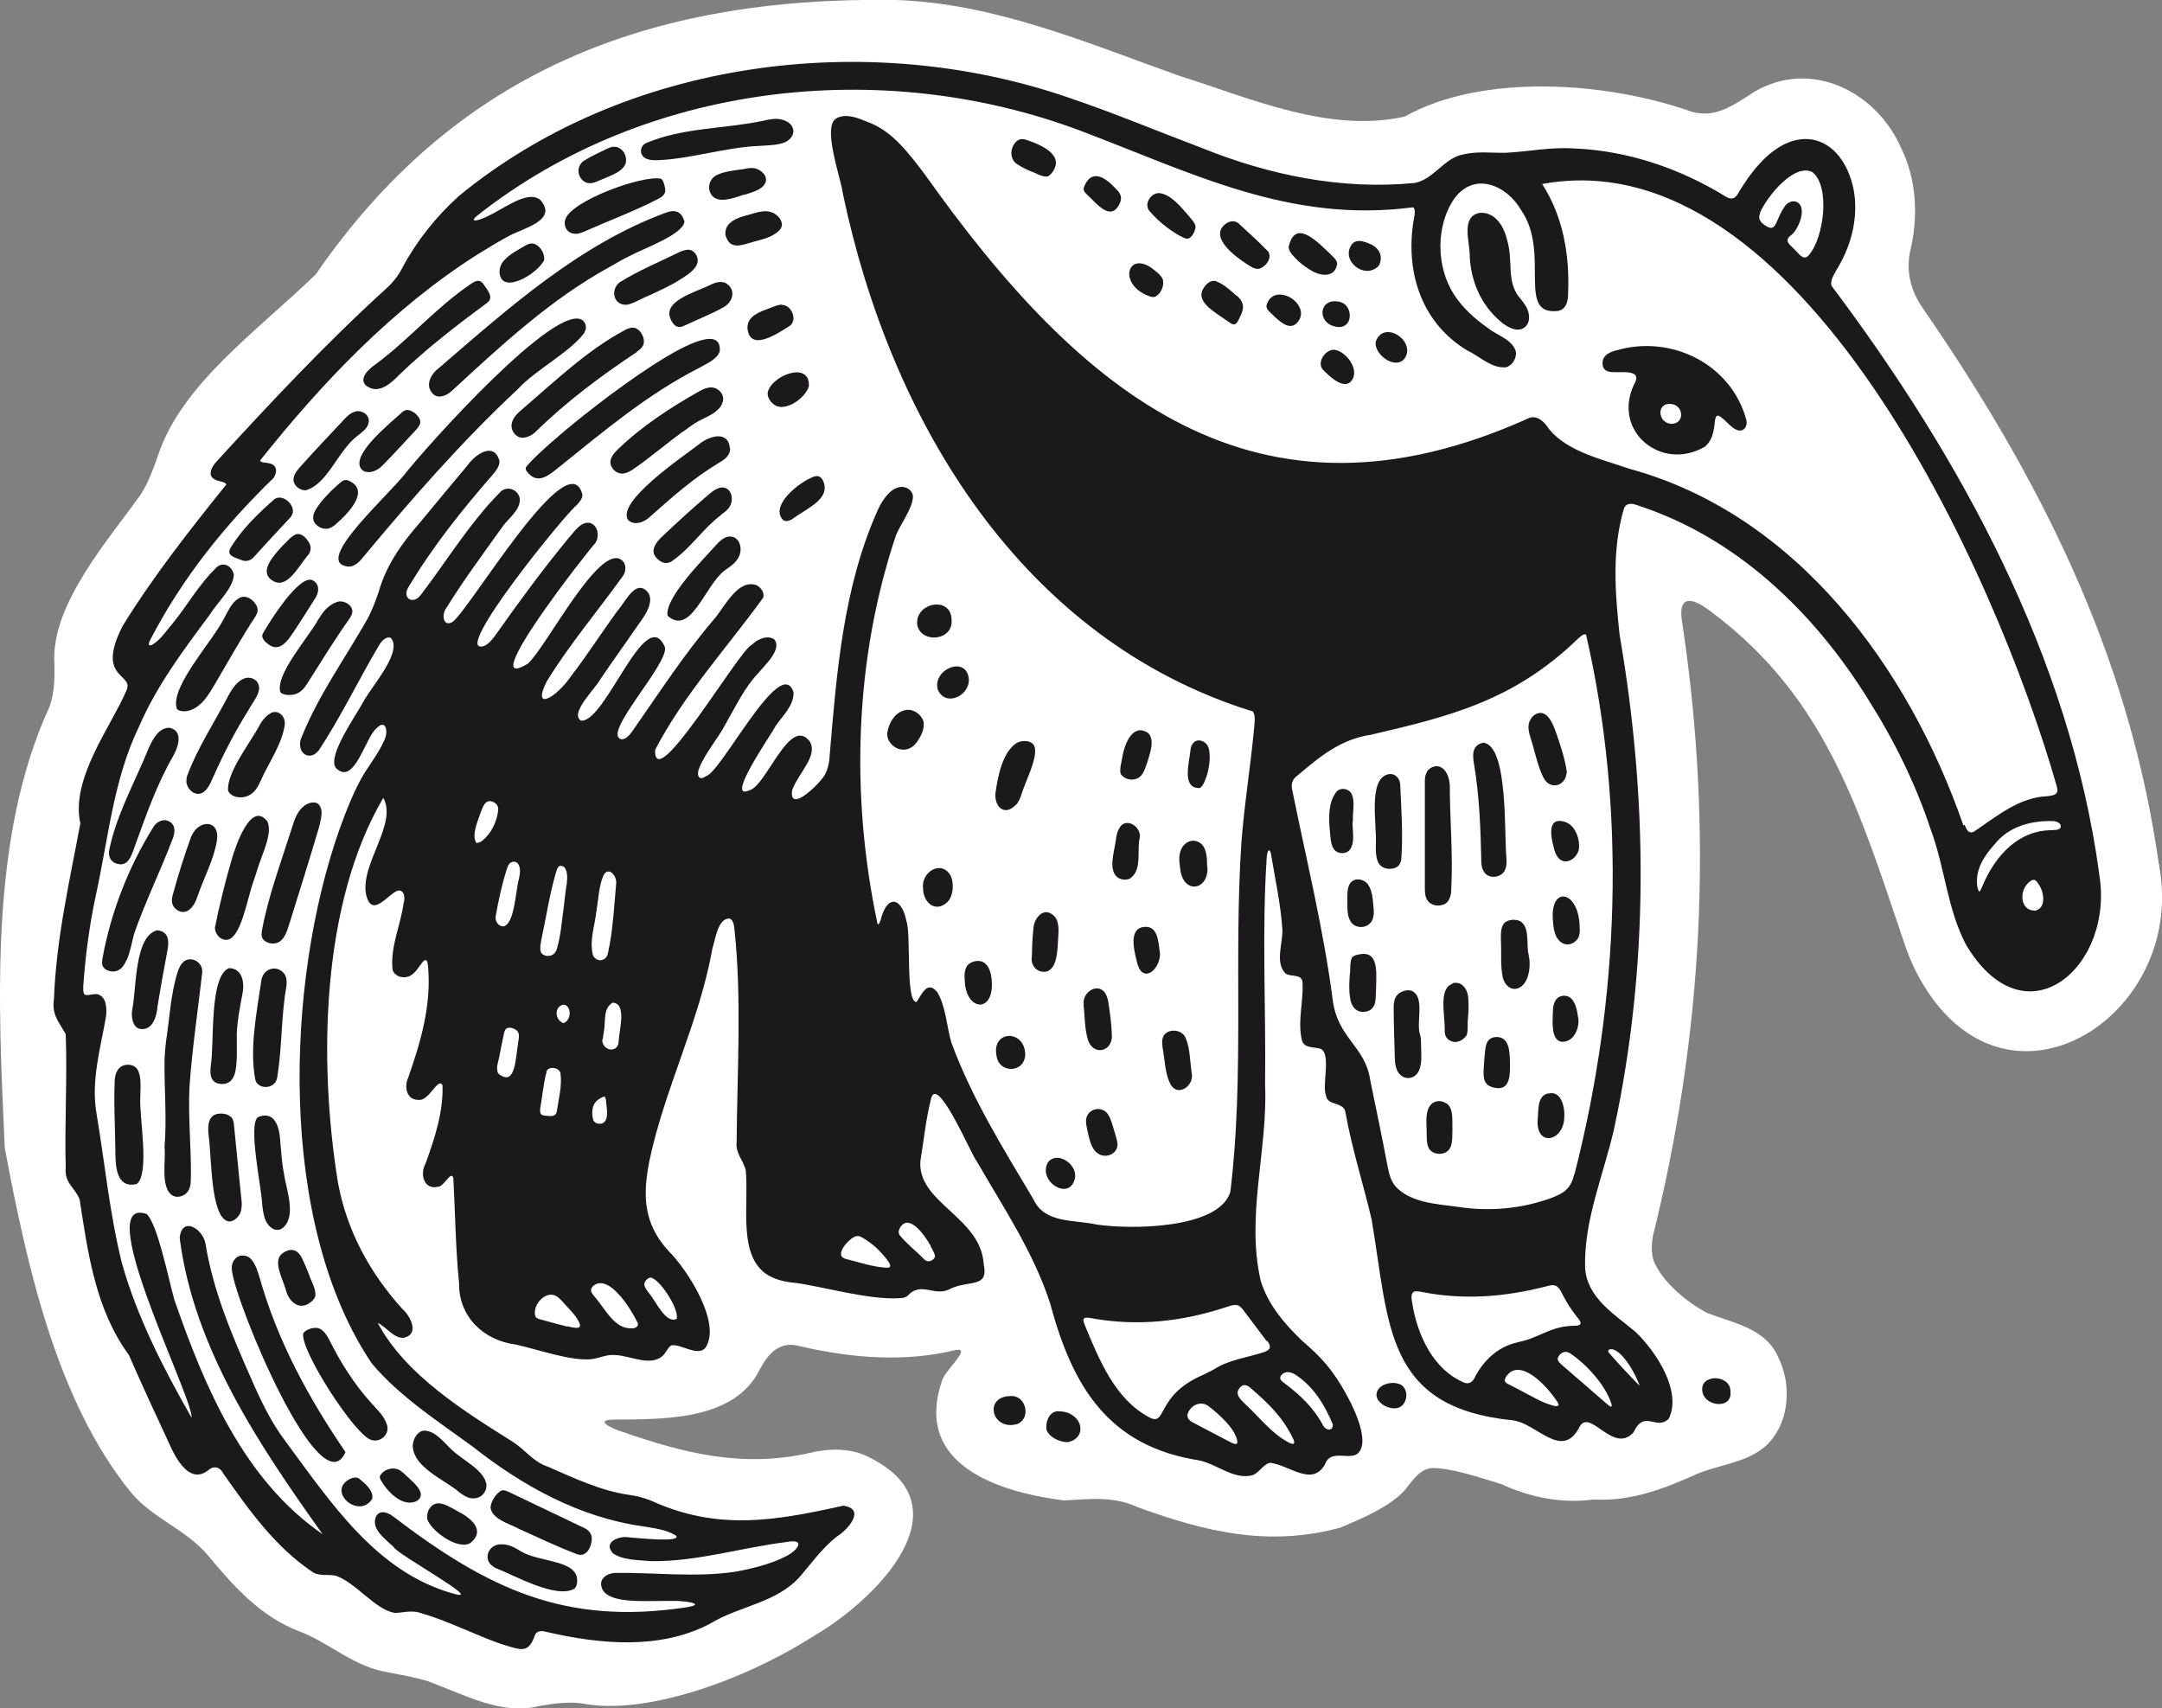 <?xml version="1.0" encoding="UTF-8"?>
<svg id="Layer_1" data-name="Layer 1" xmlns="http://www.w3.org/2000/svg" viewBox="0 0 90.13 71.22">
  <rect x="0" y="0" width="90.13" height="71.22" fill="#808080" stroke="none"/>
  <defs>
    <style>
      .cls-1 {
        fill: #fff;
      }

      .cls-1, .cls-2 {
        stroke-width: 0px;
      }

      .cls-2 {
        fill: #1b191b;
      }
    </style>
  </defs>
  <path class="cls-1" d="m90,36.03c-1.12-7.88-4.27-15.11-9.84-23.18-.49-.7-.7-1.49-.54-2.33.37-1.49.27-3.04-.35-4.32-1.1-2.53-4.05-3.86-6.43-2.18-.8.51-1.45.88-2.31.64-3.61-1.28-8.77-1.6-11.97.2-3.14.7-6.36-.74-9.43-1.71C45.3,1.78,41.44.13,37.34,0c-10.4-.16-18.41,3.06-24.17,11.43-2.46,2.39-5.61,4.58-6.59,7.58-.2.56-.39,1.1-.71,1.6-1.3,1.84-3.78,4.61-3.6,7.07.01.61,0,1.19-.2,1.77C-.47,34.95-.07,41.87.2,47.87c.91,4.8,2.13,10.47,5.23,14.31.95,1.16,2.33,1.55,3.29,2.72,1.04,1.26,2.2,2.53,3.77,3.11,1.25.48,2.29,1.49,3.67,1.7.58.12,1.16.21,1.72.39,1.5.56,3.06,1.42,4.6,1.02.62-.11,1.23-.19,1.84-.1,2.44.48,6.51-.85,9.59-2.81,2.71-1.58,6.41-5.4,2.36-7.44-.78-.42-1.68-.4-2.52-.2-2.78.63-5.22.02-7.83-.89-.36-.11-1.18-.48-.37-.5,1.97-.02,4.83.07,6-1.86.35-.69.79-1.41,1.67-1.23,2.18.52,4.44.72,6.62.19.73-.13-.54.91-.59,1.35-1.14,3.45,2.4,4.58,5.11,4.92,1.08-.06,2.06-.19,3.09.29,2.82,1.02,5.43,1.66,8.44.84.89-.38,1.99-.84,2.64-1.52.39-.47.65-.93,1.19-.96.78-.01,2.01.41,2.87.67,1.19.55,2.5.82,3.86.64,1.59.09,2.96-.47,4.38-1.1,1.02-.4,2.27-.48,3-1.36.77-.92.85-2.36.31-3.45-.51-1.22-1.86-1.44-2.96-1.86-.86-.45-1.87-1.29-2.24-2.17-.1-.32-.1-.67-.03-1.05,2.05-8.27,2.55-16.72,1.22-25.56-.22-1.26.5-1.02,1.24-.43,4.89,3.65,6.23,8.57,8.09,14,.14.39.32.8.54,1.21,3.56,6.47,11.11,1.68,10.03-4.54l-.02-.18Z"/>
  <g>
    <path class="cls-2" d="m87.51,36.41c-1.23-9.03-5.76-17.31-11.16-24.5-.06-.23.12-.49.23-.69.71-1.16.88-2.37.69-3.34-.46-2.2-2.41-2.97-4.16-.77-.24.29-.51.71-.68,1-.12.19-.28.21-.48.09-1.89-1.17-4.09-1.92-6.31-2.01-.97-.07-1.9.13-2.87.18-.58.01-1.16-.07-1.73.06-.84.13-1.27,1.07-2.09,1.2-3.02.29-6.01-.32-8.82-1.45-1.88-.71-3.71-1.48-5.61-2.12-8.4-2.88-18.47-1.58-25.4,4.12-.93.84-1.74,1.85-2.34,2.97-.17.34-.41.64-.69.89-2.51,2.28-4.81,4.74-7.09,7.23-.19.22-.36.56-.04.72.13.08.4.08.48.2-1.51,1.88-3.05,3.83-4.33,5.91-1.15,2.25.53,1.95.15,2.71-.61,1.44-2.33,3.66-1.91,5.51-.45,2.42-1.01,4.84-1.1,7.32-.1.67.21.97.49,1.47.07,1.85-.05,3.71,0,5.57-.06.64.38.82.58,1.32.35,2.27.67,4.6,2.05,6.48.54,1.23,1.1,2.45,1.67,3.67.29.66.88,1.79,1.68,1.11.2-.16.46-.1.57.14,1.08,1.54,2.19,3.11,3.78,4.16.29.15.62.06.93.13.84.28,1.67,1.45,2.48,1.55.42-.02.73-.14,1.17.04,1.03.29,2.5,1.03,3.36,1.29.78.24,1.03.35,1.31-.45.1-.15.3-.14.46-.09,2.25.52,4.72.75,6.8-.33,1.23-.76,2.82-.87,3.8-2.01.48-.57.92-1.17,1.5-1.63.45-.27,1.25-1.16.27-1.29-2.88.64-5.25,1.05-8.03-.22-.28-.11-.58-.19-.88-.23-1.21-.17-2.32-.71-3.43-1.19-.57-.19-.92-.69-1.41-1.01-1.97-1.24-4.5-2.79-5.65-4.97h0c.34.15.67.65,1.07.62.68-.13.31-.89-.05-1.21-1.36-1.5-2.32-3.28-2.68-5.26-.83-5.13-.68-11.67,1.89-16.04.61,1.1-1,2.78-.71,4.07.24.92.85.02,1.26-.18.3-.13.38.25.3.48-.12.92-.58,1.88-.46,2.81.12.33.58.39.83.17.19-.13.38-.51.5-.58.15-.05.13.21.15.32.13,1.57-.31,3.09-.83,4.57-.18.38-.07.94.42.93.45.08.83-.99,1.01-.6.03,1.13-.33,2.21-.71,3.26-.25.45-.06,1.11.53.96.24,0,.54-.7.63-.36.08,1.47.09,2.92.24,4.39-.02,1.39,1.02,2.38,2.36,2.55.98.22,2.32.7,3.16.61.33-.04.64-.21.99-.17.63.02,1.42.48,1.96.05.16-.15.25-.41.4-.46.37-.05,1.06.46,1.38.13.73-.99-.71-3.26-1.52-4.06-1.07-1.17-1.07-2.35-.8-3.74.63-3.02,2.09-5.82,2.63-8.87.12-.36.22-1.26.71-1.25.15.04.2.29.21.45.31,2.92.11,5.93.09,8.87-.06.46.29.77.38,1.18.13,1.38-.28,3.27.67,4.17.32.32.86.47,1.31.51,1.05.11,3.25.77,4.54.64.08-.01.15-.04.22-.08.57-.66,1.14.08,1.82-.32.79-.35,1.57-.01,1.36-1.01-.12-1.97-2.76-2.55-2.64-4.29.14-.84.22-1.71.43-2.54.22-1.25,1.7,2.3,1.92,2.54,1.11,1.93,2.37,3.79,3.06,5.93.93,3.46,2.42,5.95,6.21,6.54.74.15,1.45.82,2.22.62.29-.1.45-.47.75-.52.82.11,1.73,1,2.27.08.26-.75,1.18-.05,1.47-.59.27-.44-.06-1.4-.55-2.3-.59-1.09-1.1-1.62-1.87-2.28-.74-.71-1.42-1.51-1.72-2.49-.63-2.7.3-5.47.18-8.2.04-3.16-.14-6.34.07-9.49.02-.2.09-.39.17-.15.17,1.05.41,2.11.48,3.18.03.56-.32,1.39.13,1.84.22.16.67,0,.71.36.05.8-.22,1.65-.02,2.44.11.34.5.25.77.34.46.2.05,1.53.23,1.95.06.45.74.24.81.7.27,1.52.74,2.97,1.09,4.46.75,4.42.54,7.84,5.89,8.38.99.12,2.02,1.65,2.75.33.42-.95,1.42,1.13,2.28.17.46-.98.95-.05,1.47-.57.56-1.15-.54-2.81-1.39-3.62-.87-.73-2.04-1.43-2.1-2.69-.05-1.99.78-3.87,1.21-5.78,1.46-6.78,1.41-13.76.23-20.58-.19-1.76-.33-3.59.19-5.3.11-.21.32-.19.54-.11,4.12,1.33,7.35,4.43,9.61,8.06,1.1,1.73,2,3.55,2.64,5.49.58,1.56.68,3.29,1.46,4.77,2.49,4.19,6.25.88,5.54-3.01Zm-14.14-27.54c.28-.65,1.4-2.07,2.18-1.7.75.57.5,2.71-.13,3.45-.2.26-.38.02-.56-.17-.16-.19-.54-.4-.21-.63.3-.22.62-.98.38-1.3-.17-.22-.5-.13-.63.09-.15.21-.24.44-.35.68-.04.08-.08.17-.16.2h-.01c-.08.03-.17-.02-.24-.06-.24-.14-.38-.31-.26-.54Zm-53.36,26.23s-.11.06-.15.04h0c-.21-.32.05-.88.16-1.22.09-.23.19-.62.51-.5.13.04.24.16.24.3-.03.53-.33,1.11-.74,1.38Zm1.59,8.4c-.11.57-.1,1.7-.71,1.34-.07-.04-.11-.07-.15-.15v-.02c-.06-.23.06-.47.09-.7.06-.31.12-.62.19-.93.02-.06.04-.13.09-.16.12-.08.31-.01.41.06.18.13.1.38.07.57Zm.03-6.85c-.13.43-.17,1.89-.65,1.97-.2,0-.34-.21-.32-.4.12-.69.27-1.39.49-2.05.03-.09.08-.18.16-.22h.01c.1-.06.23-.02.29.08.11.18.06.43.02.63Zm2.01,18.65c-.3-.07-.6-.16-.9-.24-.15-.05-.33-.06-.41-.16h0c-.17-.41.32-1.04.76-.91.14.04.25.15.35.26.24.28.56.56.7.87.17.35-.26.22-.49.17Zm0-18.54c-.06.36-.1.71-.14,1.07-.08.57-.12,1.16-.28,1.71-.03.12-.1.23-.22.28-.16.07-.42.02-.46-.16-.04-.14,0-.31.02-.45.21-.96.35-1.95.63-2.88.02-.09.07-.2.14-.23h.01c.31-.05.33.45.29.67Zm-.15,5.89h-.02c-.38-.18-.34-.73.04-.77.34.07.3.68-.02.77Zm-.72,2.03c.09-.26.59-.19.6.1.06.5-.08,1.03-.16,1.56-.05.23-.26.19-.48.17-.07,0-.14-.02-.18-.07h0c-.04-.07-.04-.16-.03-.23.1-.56.13-1.04.27-1.54Zm3.59,10.69c-.73.07-1.12-.8-1.6-1.35-.06-.07-.12-.15-.12-.23h0c0-.1.07-.18.14-.22.62-.41,1.48.91,1.8,1.57.07.15-.09.23-.22.24Zm-1.23-12.04c0-.1.03-.2.04-.3.09-.42-.05-.99.37-1.23h.01c.59.04.26,1.15.24,1.61,0,.08-.02.16-.07.23-.22.26-.64.03-.61-.31Zm-.08,3.51c-.14.03-.3-.04-.33-.19-.08-.37-.02-.71.35-.89.04-.02.09-.05.13-.04h.01c.07.07.05.24.07.34.05.35.07.73-.24.79Zm.3-7.13c-.02.1-.06.2-.14.26h-.01c-.2.15-.48,0-.5-.24-.12-.59.11-1.2.17-1.79.08-.45.09-.97.27-1.4.19-.46.56-.07.55.26-.09.97-.13,1.96-.34,2.91Zm1.78,13.55c.37.06,1.19,1.3,1.08,1.72h0c-.44.22-.85-.69-1.12-1.03-.09-.12-.22-.26-.23-.41,0-.12.14-.28.27-.28Zm9.85-.41c-.6-.03-1.15-.23-1.69-.36-.07-.02-.16-.05-.2-.11-.16-.25.37-.8.61-.85h.02c.14-.02.29.1.43.19.3.2.56.45.78.73.12.16.31.39.06.4Zm1.81-.91c.07.14.22.37.18.47h0c-.09.18-.31.24-.46.07-.34-.35-.73-.64-1.02-1.01-.06-.11,0-.27.08-.36.35-.44.92.28,1.23.83Zm12.75,8.25h0c-.05.02-.15-.02-.21-.05-.55-.29-1.08-.56-1.6-.84-.16-.07-.29-.23-.2-.41.16-.37.6-.5.89-.24.43.34,1.02.86,1.15,1.37.01.05.03.14-.02.17Zm2.2-.05c-.71-.36-1.2-1.02-1.79-1.57-.18-.18-.5-.43-.28-.7.05-.07.12-.12.2-.13h.01c.09,0,.18.06.25.12.68.58,1.34,1.2,1.77,2.1.11.22.05.29-.17.18Zm-.37-2.71c0-.1.15-.22.29-.23.1-.01.22.04.32.09.79.51,1.24,1.28,1.58,2.08.03.31-.29.28-.41.04-.39-.73-.94-1.25-1.62-1.76-.07-.05-.16-.13-.16-.21h0Zm-.55-1.54c.19.23.16.39-.14.48-.69.23-1.45.31-2.08.72-.13.07-.27.14-.41.21-2.05.86-1.52,2.2-2.29,1.78-1.41-.76-2.06-2.35-2.67-3.82-.03-.08-.08-.2-.06-.26.02-.1.21-.07.31-.05,1.97.36,3.86.14,5.73-.49.12-.04.26-.08.37-.05h.01c.09.03.17.11.23.19.33.43.65.87.98,1.3Zm8.68,1.5c-.11.24-.28.35-.53.22-1.14-.51-1.88-1.82-2.11-3.37-.02-.11-.03-.26.02-.33.05-.11.23-.08.35-.06,1.78.36,3.53.22,5.29-.24.11-.03.25-.06.35,0h.01c.08.05.14.13.19.22.21.42.42.76.71,1.12.21.24.11.32-.17.32-.77.01-1.15.29-1.82.54-.18.07-.38.11-.57.16-.77.18-1.36.73-1.73,1.43Zm3.48,1.18c-.05.13-.43-.04-.58-.09-.44-.19-.89-.46-1.31-.67-.16-.09-.34-.14-.36-.25h0c0-.08.05-.18.11-.24.56-.67,1.59.39,2.05,1.07.04.05.09.14.08.19Zm2.13-2.32c.44-.09,1.08,1,1.24,1.52h0c-.45-.46-.89-.93-1.29-1.39-.04-.06-.01-.11.05-.13Zm.06,2.24s.04.13,0,.15h0c-.05,0-.14-.08-.2-.13-.64-.55-1.24-1.08-1.87-1.62-.05-.05-.11-.1-.14-.16-.05-.09,0-.19.07-.26.13-.13.28-.15.43-.05.77.52,1.49,1.39,1.71,2.08Zm-1.54-9.55c-.06.25-.16.51-.35.67-.15.14-.36.23-.55.31-1.29.48-2.67.6-4.03.38-.84-.11-1.92-.17-2.53-.85-.19-.22-.26-.52-.32-.81-.23-1.21-.48-2.41-.73-3.62-.2-1.4-1.35-1.73-1.56-3.32-.38-2.94-1.09-5.81-1.68-8.72-.03-.13-.05-.27,0-.39h0c.04-.12.13-.2.22-.27.95-.8,1.79-1.5,3.05-1.69,3.31-.77,5.97-1.43,8.63-4,.09-.08.25-.24.34-.17,1.69,7.33,1.39,15.19-.48,22.48Zm16.22-14.53c-2.28-6.59-6.96-12.97-13.93-14.87-1.12-.39-2.58-.71-3.34-1.65-.18-.27-.44-.57-.8-.48-11.42,5.18-18.73-.98-25.24-10.16-.66-.86-1.33-1.79-2.38-2.17-.39-.16-.88-.37-1.29-.15-.61.34.18,2.46.27,3.15,1.99,9.49,7.46,18.6,17.09,21.58.12.17.07.45.05.71-.15,1.6-.41,3.18-.53,4.78-.32,4.84.13,9.72-.46,14.54-.48,1.55-4.15,1.57-5.56,1.36-.92-.21-2.17-.03-2.64-1.04-1.26-2.12-2.58-4.23-3.43-6.55-.19-.64-.23-1.5-.58-2.09-.43-.55-.68.14-.87.4-.47.03-.22-2.81-.42-3.36-.2-1.02-.81-1.14-1.08-.05-.05.15-.1.21-.13.14-1.13-5.31-.96-11.02.77-16.18.2-.5.68-1.09.71-1.61,0-.22-.2-.39-.42-.41-.47-.03-.82.5-1.01.88-1.5,3.29-1.76,6.97-2.06,10.52-.03.19-.07.38-.16.55-.11.3-1.53,1.73-1.39.7.24-.7,1.11-1.45.73-2.05-.84-1.07-1.8,1.88-2.52,2.05-1.04.46,1-2.44,1.1-2.68.29-.43.77-.85.75-1.41-.52-1.64-3.04,3.4-3.66,3.5-.26.2-.4-.01-.28-.32.27-.68.8-1.25,1.13-1.9.42-.72.77-1.49,1.36-2.1.25-.31,1-.99.64-1.39-.28-.19-.7,0-.93.23-.51.19-4.09,6.34-4.03,4.38,1.2-2.31,3.01-4.27,4.51-6.35.05-.2-.09-.41-.27-.51-.79-.3-1.35.92-1.78,1.41-1.26,1.47-2.32,3.12-3.43,4.7-.11.14-.23.3-.42.31-.9-.16,1.95-3.12,1.8-3.84-.8-1.87-2.48,3.17-3.5,3.06-.49-.29.59-1.33.77-1.67.57-.84,1.16-1.66,1.74-2.5.28-.38.64-1.05.08-1.34-.43-.17-.78.62-1.09.96-.59.81-1.29,1.89-1.91,2.69-.61.9-1.66,1.51-1.02.23.95-1.55,2.14-2.95,3.2-4.43.12-.21.12-.48-.08-.64-.96-.68-3.15,3.67-3.91,4.33-2.26,1.36,2.57-4.78,2.8-5.01.21-.28.14-.75-.2-.86-.41-.08-.68.41-.93.67-1.06,1.29-2.05,2.64-3.01,4-.13.18-.28.37-.48.46-1.48.46,3.49-5.63,3.85-5.86.12-.13.25-.28.25-.44-.55-2.29-4.69,4.78-5.42,5.3-.41.23-.45-.36-.25-.59.71-1.15,1.53-2.25,2.32-3.36.25-.37.77-.7.74-1.19-.07-.41-.58-.58-.86-.23-1.24,1.26-2.17,2.8-3.26,4.23-.34.46-.83.13-.5-.35,1-1.67,2.2-3.17,3.48-4.64.14-.17.31-.37.29-.59-.23-.82-1.02-.26-1.34.2-.68.81-1.35,1.62-2.02,2.43-.73.83-1.36,1.74-1.67,2.82-.13.39-.28.78-.47,1.14-.92,1.62-2.02,3.14-2.73,4.89-.3.6.26,1.13.7.59.93-1.41,1.66-2.95,2.53-4.41.09-.16.31-.37.48-.27.47.57-.71,1.89-1.13,2.61-.3.58-1.52,2.26-1.18,2.79.77.82,1.25-1.29,1.7-1.63.38-.42.52.1.33.49-.26.6-.69,1.09-.99,1.65-.35.65-.62,1.35-.87,2.04-2.28,6.44-2.58,16.48,1.34,22.29,1.17,1.39,2.75,2.4,4.21,3.47,2.07,1.63,4.44,2.95,7.1,3.32.46.08.96.13,1.36.38.32.32-1.75.09-1.94.08-.41-.08-1.11.19-.68.66.41.3,1.08.28,1.58.33,1.93.03,3.78-.57,5.69-.8.76-.14.47.33-.04.59-.57.31-1.48.54-2.12.65-1.65.25-3.36.03-5.02.05-.4.03-.71.29-.53.68.32.64,1.86.47,2.97.49.3-.02,1.45.11.57.26-5.1.78-8.31-.77-12.27-3.79-.31-.23-.68-.27-.75.17-.04.38.31.68.57.92.07.06.14.13.21.19.08.27,3.86,2.33,2.51,1.95-3.21-.88-5.12-3.79-7-6.33-.61-.8-1.05-1.72-1.45-2.64-.8-1.81-1.58-3.64-1.9-5.6-.09-.64-.99-1.2-1.08-.26.59,4.61,3.34,8.67,5.96,12.35h0c-3.28-2.26-4.91-6.11-6.18-9.77-.3-1.09-.69-3.09-1.15-3.58-2.27-.79,1.58,6.96,1.85,8.33.01.03.04.2,0,.13-1.15-2.01-2.26-4.17-2.89-6.42-.51-2.05-.71-4.17-1.06-6.25-.23-1.36.17-2.7.4-4.03.04-.34.02-.84-.38-.93-.42,0-.59.22-.57-.32.09-1.29.26-2.57.53-3.82.52-2.37.73-4.82,1.8-7.02.74-1.71,1.84-3.17,2.94-4.65.3-.5.98-1.1,1.01-1.67-.08-.38-.47-.59-.76-.27-.71.69-1.18,1.55-1.81,2.32-.26.3-.49.67-.84.87-.2.09-.14-.1-.06-.24,1.32-2.54,3.09-4.75,5.13-6.72.19-.31.1-.56-.21-.61-.12-.04-.29,0-.36-.11,2.57-3.23,5.53-6.35,9.06-8.59.44-.27.87-.54,1.33-.78.55-.31,2.06-.64,1.29-1.5-.6-.47-1.71.56-2.52.82-.18.06-.39.08-.12-.15,7.01-5.55,16.89-6.67,25.19-3.54,4.65,1.76,8.71,3.86,13.84,3.18.1.07.07.29.04.43-.39,2.17.25,4.34,2.2,5.53.52.24,1.03.77,1.63.71.28-.07.48-.42.4-.7-.19-.49-.78-.63-1.16-.94-.55-.39-1.05-.84-1.41-1.4-.75-1.16-.76-2.89.03-4.01.84-1.12,2.18-.54,2.78.51,1.23,1.78-.23,4.41,1.54,4.19.34-.07.41-.42.41-.71.07-1.62-.2-3.21-1.08-4.58,10.72-1.98,18.91,16.19,21.45,25.1.03.11.05.21,0,.28-.07.11-.24.12-.38.14-1.21.05-2.11.84-3.09,1.49-.23.08-.29-.12-.37-.3Zm2.97,3.55c-.6.01-.68-.85-.2-1.21.05-.04.11-.07.16-.07h.02c.09.01.16.14.23.25.19.32.27.95-.21,1.04Zm.77-3.35c-1.4-.03-2.41,1.02-2.96,2.36-.03.06-.08.21-.13.2h0s-.06-.14-.07-.21c-.1-.69.28-1.28.72-1.76.58-.74,1.51-1,2.44-.97.13,0,.31.08.32.2.02.14-.18.18-.31.17Z"/>
    <path class="cls-2" d="m44.15,58.83h-.02c-.39-.01-.56.46-.5.78.1.28.47.48.82.51.3,0,.59-.24.59-.54.01-.45-.46-.76-.89-.74Z"/>
    <path class="cls-2" d="m42.1,58.2h-.02c-1.1.06-.7,1.48.34,1.16.59-.25.34-1.23-.31-1.16Z"/>
    <path class="cls-2" d="m72.14,58.01c.01-.73-1.3-.75-1.17,0,.09.63,1.24.75,1.17.02v-.02Z"/>
    <path class="cls-2" d="m58.34,57.7c-.27-.11-.69-.03-.87.2-.3.41.24.81.65.81h.02c.53.01.67-.81.21-1.01Z"/>
    <path class="cls-2" d="m67.38,14.6c-.25.08-.53.18-.57.47-.01.12,0,.22.07.32h.01c.07.09.19.11.29.12.38.04,1.34-.15.94.52-.92,1.94,1.13,3.64,2.94,2.6.3-.23.39-.61.43-1.07.02-.13.04-.22.1-.23.06-.01.14.04.19.09.24.17.55.63.86.51.16-.08.2-.26.16-.43-.62-2.31-3.12-3.57-5.43-2.89Zm2.29,3.07c-.56-.04-.62-.86-.05-.83h.02c.55.02.62.83.03.83Z"/>
    <path class="cls-2" d="m24.36,13.85c.13-.18.05-.39-.06-.49-1.07-.85-6.57,5.3-7.51,6.51-1.03,1.19-3.71,3.62-2.26,3.75h.02c.22,0,.43-.19.57-.37,2.03-2.44,4.14-4.86,6.47-7.03.75-.82,2.19-1.54,2.78-2.36Z"/>
    <path class="cls-2" d="m28.52,9.2h0c-.12-.41-.42-.47-.77-.33-3.61,1.33-6.56,3.98-9.45,6.47-.35.26-.58.72-.27,1.06.22.25.58.1.8-.1,2.06-1.9,4.13-3.83,6.6-5.18.29-.16.5-.3.84-.46.48-.27,2.33-.92,2.26-1.47Z"/>
    <path class="cls-2" d="m7.66,40.09c-.13.1-.21.29-.26.45-.29.92-.33,1.93-.48,2.88-.03.25-.05.5-.06.75-.02,1.21.1,2.42,0,3.63v.02c.06.57-.18,1.68.32,2.01.22.14.54.03.67-.19.13-.22.1-.48.11-.74,0-1.2-.12-2.4-.06-3.6.11-1.59.35-3.17.53-4.76.04-.42-.45-.71-.78-.45Z"/>
    <path class="cls-2" d="m30,14.69c.25-2.15-5.57,2.5-6.62,3.41-.7.59-1.23,1.09-1.44,1.36-.04.05-.03.1,0,.16h0c.43.6.87.25,1.32-.11,1.88-1.51,3.73-3.08,5.9-4.18.29-.17.7-.33.83-.65Z"/>
    <path class="cls-2" d="m14.4,60.53c-1.53-2.24-2.84-4.64-3.58-7.28-.08-.25-.16-.53-.33-.73-.16-.22-.51-.25-.69-.04-.14.17-.15.32-.13.49.15,1.36,3.69,9.91,4.73,7.57h0Z"/>
    <path class="cls-2" d="m63.32,12.38c-.52-.68-.24-1.53-.48-2.33-.12-.55-.46-1.19-1.1-1.18h-.02c-.86.12-.43,1.25-.45,1.83.06,1.04.46,1.99,1.27,2.69.24.21.63.45.93.31.36-.16.33-.67.11-.98-.08-.13-.17-.24-.26-.35Z"/>
    <path class="cls-2" d="m5.29,40.01c.14-.33.21-.74.3-1.08.46-1.32,1.08-2.58,1.58-3.89.11-.25.19-.61-.09-.78-.24-.16-.54-.02-.68.21-1.04,1.66-1.79,3.59-2.13,5.5-.02.12-.03.25.04.35h0c.11.16.37.21.54.16.22-.07.33-.24.43-.47Z"/>
    <path class="cls-2" d="m26.55,14.66c.12-.08.25-.19.28-.32.07-.26-.14-.64-.41-.68h-.02c-.11-.01-.24.04-.35.1-1.59.85-2.91,2.13-4.28,3.3-.17.14-.36.32-.42.53-.07.22.01.43.17.56.23.2.58.06.79-.13,1.29-1.27,2.73-2.34,4.23-3.34Z"/>
    <path class="cls-2" d="m10.92,38.8c-.02.11-.03.24.03.33h0c.14.21.48.26.68.14.3-.18.37-.6.48-.91.4-1.28.8-2.56,1.18-3.84.07-.3.25-.82-.06-1.03-.16-.09-.42-.01-.58.13-.27.22-.38.57-.48.89-.45,1.42-.98,2.82-1.25,4.28Z"/>
    <path class="cls-2" d="m27.39,6.68h.02c1.42-.06,2.86-.55,4.29-.6.27-.02.52-.02.8-.08.73-.14.79-.88.03-1.03-.23-.04-.47.01-.69.06-1.64.35-3.4.28-4.94.95-.19.11-.24.37-.1.53.13.16.38.17.6.17Z"/>
    <path class="cls-2" d="m4.89,36.01c.51.15.63-.49.77-.84.45-1.24.89-2.49,1.55-3.64.22-.37.45-1.06-.14-1.19h-.02c-.45,0-.7.51-.86.87-.56,1.38-1.32,2.72-1.63,4.19-.06.27.03.53.32.61Z"/>
    <path class="cls-2" d="m15.3,16.1c.51.36,1.04-.16,1.39-.52,1.13-1.08,2.35-2.02,3.61-2.95.27-.2.09-.45-.08-.69-.06-.09-.13-.21-.25-.23h-.01c-.1-.02-.23.06-.32.12-1.47.99-2.58,2.32-4,3.37-.28.19-.73.61-.34.91Z"/>
    <path class="cls-2" d="m7.38,29.56c.09.1.31.11.48.07.54-.14.85-.69,1.11-1.13.55-.93,1.09-1.91,1.69-2.82.08-.13.11-.25.05-.4-.14-.3-.5-.54-.8-.31-.26.17-.42.54-.57.81-.48.96-2.26,2.86-1.97,3.76h0Z"/>
    <path class="cls-2" d="m28.47,18c.16-.12.32-.24.49-.35.41-.27,1.12-.43,1.19-1v-.02c0-.22-.19-.43-.41-.47-.19-.04-.4.05-.57.14-1.22.69-2.42,1.47-3.42,2.44-.1.1-.21.21-.26.34-.16.32.15.7.5.66.15-.02.29-.1.41-.18.71-.49,1.37-1.06,2.07-1.57Z"/>
    <path class="cls-2" d="m13.09,55.36c-.15.01-.38.1-.45.23h0c-.14.67,2.17,4.28,2.85,4.44.39.12.77-.26.64-.64-.11-.36-.43-.65-.67-.92-.71-.79-1.27-1.68-1.74-2.63-.13-.24-.31-.52-.61-.48Z"/>
    <path class="cls-2" d="m11.11,34.2c-.66-.77-1.27,1.03-1.43,1.56-.27.91-.56,2.08-.72,2.91h0c0,.29.27.57.55.5.55-.15.79-1.67,1.05-2.41.06-.17.11-.32.16-.49.18-.62.7-1.59.4-2.07Z"/>
    <path class="cls-2" d="m30.43,18.71v-.02c-.07-.77-.89-.51-1.3-.16-.74.56-3.43,2.39-2.95,3.14.24.26.68.11.92-.13.91-.81,1.81-1.61,2.86-2.24.23-.13.48-.3.48-.6Z"/>
    <path class="cls-2" d="m5.85,45.71c0-.35.06-.82-.12-1.13-.09-.14-.27-.21-.45-.19-.38.03-.51.41-.5.74-.04.94.02,1.89.03,2.84,0,.6.02,1.59.88,1.39h.01c.56-.44.09-2.84.15-3.64Z"/>
    <path class="cls-2" d="m10.71,28.41c-.11-.12-.28-.18-.44-.15-.37.08-.6.46-.77.78-.57,1.09-1.26,2.13-1.69,3.28-.03.08-.04.17-.04.25v.02c.02.28.28.54.55.5.29-.05.45-.43.56-.68.44-.99.93-1.94,1.51-2.86.17-.33.6-.77.32-1.14Z"/>
    <path class="cls-2" d="m10.89,40.9c-.19,1.34-.49,2.77-.25,4.1.08.36.6.41.81.15h.01c.07-.1.1-.21.11-.32.19-1.2.15-2.44.36-3.65.03-.19.04-.4-.06-.56-.31-.44-.92-.25-.98.28Z"/>
    <path class="cls-2" d="m11.68,47.53c-.03-.54-.23-1.23-.9-.97h-.01c-.46.27.15,3.02.16,3.65.02.16.04.33.08.48.11.48.59.85.93.33.14-.23.16-.51.14-.78-.03-.44-.18-.89-.24-1.31-.09-.43-.12-.94-.16-1.39Z"/>
    <path class="cls-2" d="m21.6,63.72c.81.36,1.6.75,2.43,1.06.4.18.64-.29.64-.63.01-.2-.13-.37-.31-.45-1.04-.5-2.07-.99-3.12-1.49-.09-.04-.21-.1-.3-.08h-.01c-.25.09-.48.5-.48.72.06.48.78.67,1.16.87Z"/>
    <path class="cls-2" d="m10.11,41.42c.09-.45,0-1.05-.56-1.06h-.01c-.82.35-.6,3.1-.75,4.04-.02.18-.04.39.04.56.07.16.25.23.43.23.57,0,.59-.66.61-1.09.01-.32,0-.65,0-.97.02-.59.13-1.13.24-1.71Z"/>
    <path class="cls-2" d="m10.06,50.4c.03-.14.02-.29,0-.43-.1-1.04-.21-2.07-.31-3.1-.01-.11-.04-.23-.12-.31h-.01c-.14-.14-.42-.16-.57-.12-.43.09-.39.64-.34.99.11.9.08,3.22.76,3.47.25.1.57-.22.59-.5Z"/>
    <path class="cls-2" d="m23.97,9.75c.16,0,.34-.07.49-.14,1.01-.45,2.02-.82,3-1.33.1-.05.2-.12.24-.21.06-.11.03-.26-.02-.41-.02-.08-.06-.16-.12-.21h-.01c-.76-.16-3.72.91-3.98,1.69-.1.29.08.6.39.6Z"/>
    <path class="cls-2" d="m14.04,25.1c-.16.05-.32.16-.45.29-.13.13-.23.29-.33.45-.37.69-1.81,2.3-1.57,3.02h0c.09.09.22.11.34.11.34.02.57-.15.75-.43.59-.93,1.17-1.88,1.81-2.78.03-.05.06-.11.08-.16.12-.35-.35-.62-.64-.5Z"/>
    <path class="cls-2" d="m19.07,62.15c.21.16.45.35.73.31.27-.02.49-.27.48-.54v-.02c-.09-.62-.93-.98-1.41-1.43-.34-.3-.67-.79-1.15-.83-.32-.02-.54.4-.51.69.07.82,1.2,1.31,1.86,1.81Z"/>
    <path class="cls-2" d="m11.3,29.73c-.19.08-.34.27-.45.45-.37.73-1.42,2.02-1.34,2.79h0c.14.29.58.33.84.2.26-.11.41-.38.52-.63.34-.76.88-1.5,1-2.32.04-.34-.24-.65-.58-.5Z"/>
    <path class="cls-2" d="m30.34,22.37c-.18.05-.33.18-.45.31-.53.6-2.19,2.24-2.06,2.99h0c.97.86,1.54-1.24,2.38-1.89.12-.09.24-.16.35-.26.11-.1.21-.22.26-.35.16-.39-.05-.89-.49-.79Z"/>
    <path class="cls-2" d="m20.62,65.35c.8.31,2.57,1.32,3.32.88h.01c.07-.08.11-.19.11-.3.06-.91-1.55-.79-2.33-1.25-.24-.15-.5-.3-.79-.3-.59-.05-.87.68-.32.96Z"/>
    <path class="cls-2" d="m30.06,21.46c.18-.13.38-.28.43-.51.05-.23-.01-.48-.19-.58-.26-.15-.57.08-.76.25-.67.57-1.32,1.16-1.96,1.77-.2.19-.45.5-.28.78.09.14.28.3.46.3h.02c.11,0,.21-.05.29-.12.75-.53,1.25-1.33,2-1.89Z"/>
    <path class="cls-2" d="m6.54,38.79h-.02c-.91.28-.83,2.38-1,3.26-.07.3,0,.83.37.85.5.03.65-.57.68-.97.12-.74.25-1.46.39-2.2.09-.42.13-.91-.43-.95Z"/>
    <path class="cls-2" d="m26.15,12.7h.02c.33-.09.55-.25.97-.42.32-.15.67-.31.99-.49.39-.25,1.13-.61.92-1.11-.06-.14-.18-.26-.34-.27-.14,0-.29.05-.41.11-.83.41-1.69.76-2.47,1.25-.41.33-.24.99.32.93Z"/>
    <path class="cls-2" d="m7.98,34.85c-.3.82-.55,1.62-.78,2.46-.03.11-.05.22-.02.33v.02c.05.2.26.35.44.36.34,0,.53-.39.62-.67.26-.76.67-1.51.8-2.29.15-.9-.75-.92-1.06-.2Z"/>
    <path class="cls-2" d="m12.72,20.44h.02c.92-.25,1.34-1.65,2.16-2.27.18-.14.4-.29.46-.52.1-.34-.29-.6-.59-.48-.15.05-.28.16-.39.28-.6.64-1.21,1.28-1.8,1.94-.17.19-.41.44-.33.71.06.19.27.34.48.34Z"/>
    <path class="cls-2" d="m42.35,33.56c.12-.13.19-.3.24-.47.17-.54.68-1.51.54-1.96-.09-.28-.53-.29-.76-.15-.6.41-.77,1.41-.87,2.07v.02c-.05.56.37.97.84.49Z"/>
    <path class="cls-2" d="m10.61,23.19c.49-.54.96-1.05,1.45-1.57.07-.07.13-.16.15-.26v-.02c.04-.34-.44-.76-.77-.53-.66.58-1.3,1.19-1.8,1.98-.23.34.07.43.38.54.22.11.44.05.59-.14Z"/>
    <path class="cls-2" d="m16.98,17.09c-.08,0-.15.04-.21.09-.14.12-.32.29-.52.46-.39.36-.87.8-1.13,1.25-.45.77.3,1.05.82.52.48-.48.93-.99,1.42-1.51.08-.09.17-.21.16-.32,0-.22-.32-.48-.53-.49h-.02Z"/>
    <path class="cls-2" d="m12.21,26.39c.31-.46.6-.93.9-1.4.2-.27.24-.66-.1-.81-.28-.1-.72.33-1.13.85-.2.26-.4.54-.56.79-.15.23-.27.43-.35.57-.04.06-.05.13-.02.2h0c.03.09.12.18.2.24.46.4.83-.08,1.06-.45Z"/>
    <path class="cls-2" d="m28.23,13.62h.02c.09.03.18,0,.27-.04.55-.26,1.1-.47,1.62-.76.37-.18.56-.67.2-.96-.21-.18-.51-.1-.73.02-.72.34-2.08.7-1.61,1.51.06.1.12.19.24.23Z"/>
    <path class="cls-2" d="m45.17,41.88c.06.49.04,1.01.19,1.49.24.67,1.04.46.99-.23-.01-.46-.08-.93-.15-1.39-.03-.15-.08-.32-.19-.43-.35-.33-.9.1-.83.54v.02Z"/>
    <path class="cls-2" d="m19.03,62.97c-.23-.12-.49-.29-.74-.3-.32-.01-.52.34-.48.63v.02c.14.5,1.34,1.36,1.83.98.6-.52,0-1.03-.62-1.33Z"/>
    <path class="cls-2" d="m11.77,52.25c-.41.32,0,1.02.14,1.5.13.55.62.95,1.12.47.06-.07.11-.14.12-.22v-.02c.01-.29-.18-.56-.26-.83-.08-.2-.15-.38-.24-.57-.18-.45-.46-.62-.88-.33Z"/>
    <path class="cls-2" d="m31.34,10.1c.38-.11.79-.18,1.1-.45.34-.27.06-.68-.27-.8-.3-.11-.63.01-.94.1-.45.11-1.02.29-.99.82v.02c.18.63.62.45,1.1.31Z"/>
    <path class="cls-2" d="m43.01,39.9c-.04.38.25.68.63.6.45-.15.44-.93.47-1.32v-.02c.02-.31.07-.74-.17-.98-.43-.41-.84.09-.86.54-.04.39-.06.78-.06,1.16Z"/>
    <path class="cls-2" d="m48.84,45.27c.32.43.9-.02.85-.46v-.02c-.08-.45-.07-1.07-.25-1.49-.13-.38-.7-.45-.92-.14-.1.16-.07.37-.05.54.1.52.09,1.1.36,1.56Z"/>
    <path class="cls-2" d="m31.04,8.12c.29-.1.72-.2.86-.48.14-.3-.18-.58-.46-.63h-.02c-.18-.03-.37.04-.57.06-.31.04-.67.09-.93.21-.35.14-.47.58-.24.87.28.34.87.12,1.35-.04Z"/>
    <path class="cls-2" d="m13.66,22.04c.12-.02.22-.09.32-.17.61-.52,1.5-1.5.48-1.86h-.02c-.15-.01-.25.11-.4.24-.23.2-.45.43-.65.67-.21.28-.43.55-.29.85.09.16.34.31.55.27Z"/>
    <path class="cls-2" d="m52.84,10.46c-.38-.4-.8-.77-1.21-1.15-.16-.13-.38-.1-.53.02-.59.43.02,1.08.66,1.53.2.13.48.36.68.35h.02c.3-.06.61-.47.39-.75Z"/>
    <path class="cls-2" d="m55.74,11.05c.02-.13-.06-.24-.15-.33-.66-.64-1.6-1.65-1.87-.42v.02c.04.23.22.37.4.56.17.15.36.29.55.4.37.23.97.3,1.06-.23Z"/>
    <path class="cls-2" d="m46.67,36.62c.14.07.34.07.47-.02.49-.38.24-1.19.38-1.7v-.02c.03-.45-.61-.83-.86-.35-.14.23-.13.51-.19.77-.1.51-.22,1.1.19,1.32Z"/>
    <path class="cls-2" d="m12.83,23.16c.15-.17.16-.39.03-.58-.1-.15-.25-.32-.45-.32h-.02c-.23.05-.45.35-.64.52-.3.34-.98,1.04-.41,1.41.59.41,1.06-.5,1.48-1.03Z"/>
    <path class="cls-2" d="m49.54,8.98c-.32-.36-.68-.82-1.14-.92-.39-.09-.76.45-.46.76.37.44,1,.92,1.43,1.1.2.09.31-.04.41-.24.03-.07.06-.15.06-.22h0c0-.16-.18-.32-.3-.48Z"/>
    <path class="cls-2" d="m34.18,19.88h-.01c-.07-.05-.16-.04-.24-.01-.64.23-1.87,1.24-1.27,1.82.18.1.37-.05.51-.15.54-.38,1.41-.75,1.17-1.43-.03-.09-.09-.19-.16-.23Z"/>
    <path class="cls-2" d="m46.74,32.29c.21.28.69.28.87-.01.1-.13.14-.29.2-.44.13-.42.36-1.04.03-1.3-.66-.4-.98.55-1.06,1.06-.03.22-.13.51-.05.68h0Z"/>
    <path class="cls-2" d="m24.52,7.63c.16.03.31-.04.45-.1.45-.2,1.17-.4,1.13-.89-.01-.26-.22-.53-.5-.52h-.02c-.18.01-.35.12-.52.2-.23.11-.46.22-.68.36-.42.23-.31.85.13.95Z"/>
    <path class="cls-2" d="m22.67,10.89c.09-.28-.18-.73-.5-.74h-.02c-.08,0-.15.04-.22.07-.31.19-.66.35-.91.63-.15.15-.23.4-.18.61.16.76,1.49,0,1.82-.57Z"/>
    <path class="cls-2" d="m32.59,12.7c-.16,0-.32.08-.49.14-.39.15-.93.31-.94.81v.02c.08,1.01,1.21.27,1.77-.09.33-.25.06-.88-.34-.87Z"/>
    <path class="cls-2" d="m38.51,30.14v-.02c-.09-.37-.5-.63-.86-.49-.38.12-.6.54-.66.91-.07.52.7,1.05,1.2.44.18-.24.34-.53.32-.84Z"/>
    <path class="cls-2" d="m50.32,36.11v-.02c0-.34-.01-.82-.36-.99-.3-.15-.64.04-.75.39-.09.26-.03.54,0,.79.15,1.03,1.22.82,1.12-.18Z"/>
    <path class="cls-2" d="m42.79,5.83c-.12-.04-.25-.05-.36.02-.33.23-.38.8,0,1.01.17.11.35.2.54.28.22.07.43.23.67.22h.02c.11-.04.19-.14.25-.24.42-.66-.46-1.07-1.12-1.29Z"/>
    <path class="cls-2" d="m51.55,12.33c-.25-.22-.51-.47-.84-.6-.2-.08-.39.07-.5.23-.45.61.43,1.04,1.04,1.48.06.04.15.1.22.08h.01c.05-.02.1-.08.14-.16.13-.25.26-.5.17-.73-.04-.12-.14-.22-.23-.31Z"/>
    <path class="cls-2" d="m46.24,46.55c-.18-.45-.82-.41-.95.05-.04.15,0,.32.03.47.09.38.15.85.49,1.04.29.17.7.02.77-.31v-.02c.03-.15-.04-.31-.08-.47-.08-.26-.14-.51-.25-.76Z"/>
    <path class="cls-2" d="m33.72,16.08v-.02c.02-1.01-1.54-.41-1.71.28-.05.25.18.55.44.61.47.11,1.17-.42,1.28-.88Z"/>
    <path class="cls-2" d="m40.32,40.26c-.15.23-.11.49-.09.77.12,1.08,1.11,1.16,1.12.05v-.02c0-.33-.06-.82-.4-.97-.21-.08-.5,0-.63.17Z"/>
    <path class="cls-2" d="m47.39,40.07c.19.94.92.45.97-.27v-.02c-.06-.38-.05-1.08-.53-1.14-.78-.05-.59.85-.44,1.43Z"/>
    <path class="cls-2" d="m38.48,37.02v.02c.01.6.53,1.03,1.02.56.26-.27.28-.83.11-1.13-.4-.63-1.21-.1-1.13.55Z"/>
    <path class="cls-2" d="m39.67,25.86v-.02c-.02-1.03-1.56-.71-1.43.22.17.78,1.49.65,1.43-.2Z"/>
    <path class="cls-2" d="m49.98,32.86h.01c.07-.02.12-.09.16-.15.23-.4.35-1.11.24-1.51-.07-.3-.49-.48-.68-.18-.05.07-.07.16-.08.25-.06.55-.36,1.58.35,1.58Z"/>
    <path class="cls-2" d="m15.84,61.51h0c-.02.08.01.16.05.22.3.51.9,1.09,1.45.86.17-.07.25-.25.18-.41-.09-.21-.28-.38-.44-.53-.15-.13-.26-.26-.4-.35-.26-.17-.69-.06-.83.22Z"/>
    <path class="cls-2" d="m46.6,7.96c-.39-.45-.95-.91-1.3-.38-.06.1-.14.23-.12.34h0c.03.11.14.19.25.3.17.17.35.36.53.48.2.13.39.18.56.02.12-.12.23-.34.21-.49,0-.1-.07-.2-.13-.28Z"/>
    <path class="cls-2" d="m55.61,14.58h-.02c-.36.02-.69.52-.45.82.27.28.86.85,1.18.5.41-.46-.21-1.28-.71-1.32Z"/>
    <path class="cls-2" d="m48.48,11.65c-.1-.22-.34-.38-.55-.53-.93-.56-1.26.67-.16,1.17.12.05.24.11.36.09.25-.1.41-.44.35-.71v-.02Z"/>
    <path class="cls-2" d="m41.54,43.99c.09.79,1.2.75,1.2-.05v-.02c-.06-1.02-1.39-.96-1.2.07Z"/>
    <path class="cls-2" d="m39.09,28.73c.29.75,1.31.31,1.3-.39v-.02c-.09-1.02-1.51-.43-1.3.41Z"/>
    <path class="cls-2" d="m57.48,11.08c.2-.39.03-.76-.41-.93-.22-.09-.52-.19-.7.02-.52.66.5,1.52,1.1.92v-.02Z"/>
    <path class="cls-2" d="m52.8,12.77v.02c.01.12.13.21.23.31.15.15.33.31.5.41.13.07.26.1.38.06.21-.08.37-.37.32-.6-.14-.67-1.25-1.05-1.44-.2Z"/>
    <path class="cls-2" d="m57.35,14.25v.02c-.06.54.89,1.21,1.24.62.4-.73-.93-1.56-1.24-.64Z"/>
    <path class="cls-2" d="m43.69,48.45c-.46.8.94,1.68,1.13.63v-.02c.06-.54-.74-1.09-1.13-.61Z"/>
    <path class="cls-2" d="m14.97,61.64c-.13-.09-.3-.03-.43.04-.9.52.43,1.67.98.8v-.02c.05-.33-.32-.64-.55-.82Z"/>
    <path class="cls-2" d="m55.76,13.63h.02c.63.05.63-.86.13-1.03-.94-.28-1.07.92-.15,1.03Z"/>
    <path class="cls-2" d="m60.11,37.73c.31-.06.39-.4.39-.67.08-1.43-.06-2.87-.06-4.3-.01-.32-.14-.73-.47-.81-.17-.04-.39.06-.49.23v.02c-.07.11-.08.24-.08.36,0,1.51,0,3,0,4.5,0,.17.02.36.12.49.12.17.37.24.58.18Z"/>
    <path class="cls-2" d="m62.73,36.28c.09-.17.08-.35.07-.52-.1-1.03.08-4.64-.95-4.8h-.01c-.51.11-.45.55-.38.96.21,1.27.26,2.55.29,3.83,0,.19,0,.41.1.57.18.34.72.29.89-.04Z"/>
    <path class="cls-2" d="m58.31,36.08c.07-.08.1-.19.11-.29.07-1.03,0-2.08-.05-3.12-.03-.28-.28-.47-.54-.38-.77.23-.45,1.99-.47,2.82-.01.31-.03.77.2.98.16.16.55.19.74,0h.01Z"/>
    <path class="cls-2" d="m59.2,43.14h0c-.18-.52.23-1.59-.36-1.84-.18-.06-.48.03-.61.2-.11.14-.13.33-.13.5,0,.72.03,1.43.05,2.15,0,.13.02.26.06.38.14.49.74.57.95.09.13-.3.09-.74.08-1.08,0-.17,0-.28-.04-.4Z"/>
    <path class="cls-2" d="m65.32,32.22v-.02c-.08-.6-.29-1.2-.49-1.77-.1-.26-.27-.68-.59-.71-.24-.01-.43.19-.5.42-.05.2,0,.41.06.6.18.55.28,1.13.53,1.65.25.55.92.42.98-.17Z"/>
    <path class="cls-2" d="m63.73,39.81c-.11-.39.05-1.06-.29-1.36-.16-.14-.5-.14-.68-.01-.21.15-.19.51-.19.75.03.52-.03,1.05.08,1.57.13.45.51.6.81.33.3-.27.36-.88.27-1.26h0Z"/>
    <path class="cls-2" d="m56.77,39.77c-.14.02-.32.04-.41.15h0c-.1.23-.05.46-.09.73-.02.25-.03.52-.01.77.03.3.08.57.33.71.18.1.48.06.62-.1.15-.17.14-.42.15-.64.01-.73.15-1.69-.58-1.62Z"/>
    <path class="cls-2" d="m56.4,34.24v-.02c-.02-.35.11-.83-.07-1.15-.12-.2-.43-.25-.6-.08-.43.52-.32,1.34-.26,1.98.03.19.07.41.23.52.15.11.39.1.53-.02.3-.31.13-.86.16-1.24Z"/>
    <path class="cls-2" d="m60.56,41.01c-.6.18-.32,1.29-.33,1.96-.01.18.07.35.24.42.24.13.53-.02.67-.23h0c.08-.24.02-.46.06-.74.02-.26.03-.54.01-.78-.01-.39-.26-.76-.67-.65Z"/>
    <path class="cls-2" d="m60.29,46c-.19-.14-.47-.13-.63.04-.23.24-.2.67-.19.97v.02c.02.24-.02.55.07.78.1.3.53.37.78.2.28-.21.21-.65.23-.97-.02-.35.06-.82-.25-1.05Z"/>
    <path class="cls-2" d="m62.95,44.29c-.02-.3,0-.73-.24-.95-.16-.15-.5-.15-.65.02-.11.12-.13.3-.15.46-.02.21-.04.42-.05.63-.04.52-.02.85.55.91.57.06.54-.64.54-1.04v-.02Z"/>
    <path class="cls-2" d="m57.15,38.45c.1-.12.13-.32.12-.49v-.02c-.04-.36-.03-.76-.24-1.07-.2-.27-.67-.31-.8.06-.07.18-.06.38-.06.57.01.31-.04.68.16.95.19.26.62.26.82,0Z"/>
    <path class="cls-2" d="m64.73,38.23c.02.31.03.62.19.89h.01c.22.34.61.32.84.02.13-.19.08-.48.07-.72-.13-1.28-1.15-1.44-1.11-.19Z"/>
    <path class="cls-2" d="m65.79,42.43c-.04-.29-.1-.69-.36-.86-.18-.11-.43-.07-.56.1-.15.2-.13.49-.14.73-.02.39-.02,1.2.59,1,.36-.13.52-.59.48-.95v-.02Z"/>
    <path class="cls-2" d="m64.54,45.58c-.49.11-.39.76-.44,1.13v.02c-.04,1.07,1.05.86,1.11-.1.04-.44-.11-1.19-.67-1.04Z"/>
    <path class="cls-2" d="m64.77,35.32c.04.17.1.36.23.48.35.32.85-.12.83-.52v-.02c0-.22-.06-.44-.16-.62-.12-.22-.32-.38-.57-.41-.55-.09-.47.58-.33,1.09Z"/>
  </g>
</svg>